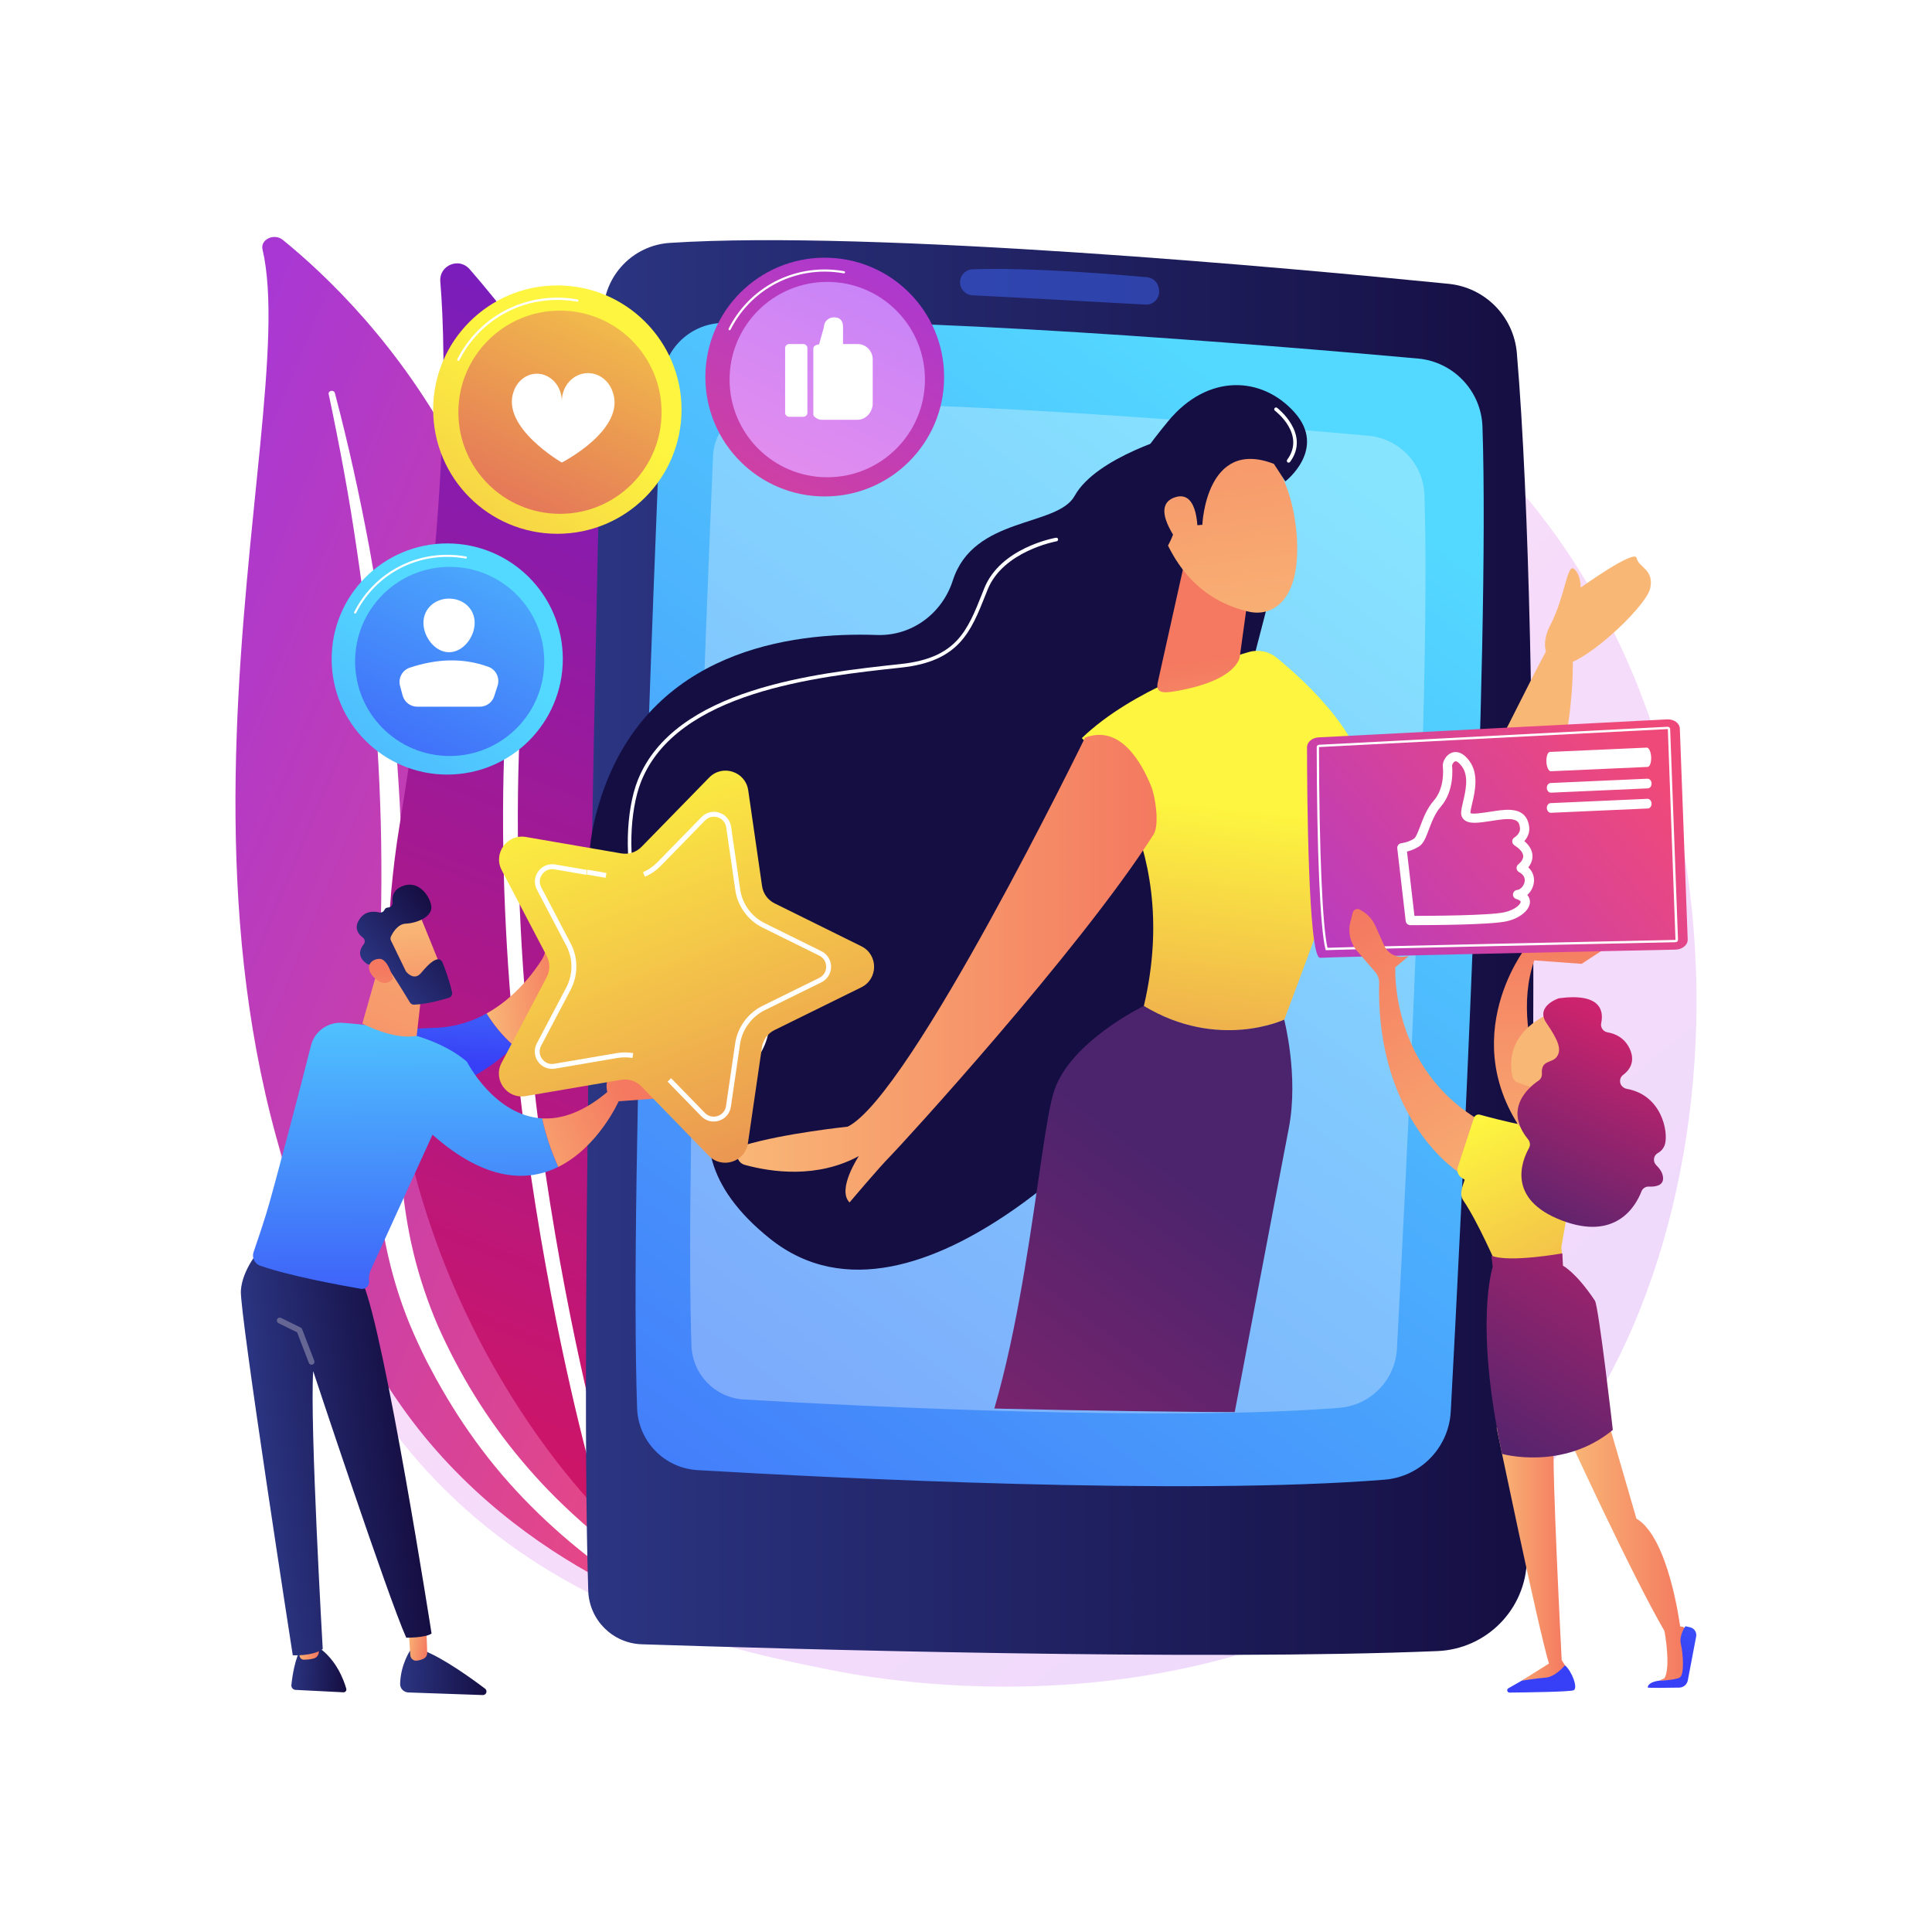 <?xml version="1.0" encoding="UTF-8"?> <svg xmlns="http://www.w3.org/2000/svg" xmlns:xlink="http://www.w3.org/1999/xlink" version="1.1" x="0px" y="0px" viewBox="0 0 3710 3710" style="enable-background:new 0 0 3710 3710;" xml:space="preserve"> <g id="Background"> <g> <g> <rect style="fill:#FFFFFF;" width="3710" height="3710"></rect> </g> </g> </g> <g id="Illustration"> <g> <linearGradient id="SVGID_1_" gradientUnits="userSpaceOnUse" x1="3613.599" y1="4050.178" x2="1167.537" y2="1012.322"> <stop offset="0" style="stop-color:#B37CFF"></stop> <stop offset="1" style="stop-color:#F895E7"></stop> </linearGradient> <path style="opacity:0.3;fill:url(#SVGID_1_);" d="M2940.672,2852.157c-56.185,59.149-109.347,97.294-151.349,127.431 c-493.727,354.254-1077.936,250.991-1202.097,225.773c-183.347-37.239-537.752-109.22-793.981-410.54 c-387.653-455.872-327.289-1174.085-26.6-1648.187c55.001-86.721,345.531-568.045,936.033-645.235 c357.365-46.714,773.939,47.503,1075.609,300.243C3411.521,1332.167,3366.442,2403.92,2940.672,2852.157z"></path> <g> <linearGradient id="SVGID_00000108291340305867054240000004789589536466732684_" gradientUnits="userSpaceOnUse" x1="6438.806" y1="983.558" x2="8249.372" y2="983.558" gradientTransform="matrix(0.924 0.382 -0.382 0.924 -5471.54 -1929.64)"> <stop offset="0" style="stop-color:#A737D5"></stop> <stop offset="1" style="stop-color:#EF497A"></stop> </linearGradient> <path style="fill:url(#SVGID_00000108291340305867054240000004789589536466732684_);" d="M504.09,478.956 c-4.484-19.087,22.366-31.775,38.808-18.442c166.958,135.386,568.11,540.808,468.135,1249.311 c-125.433,888.923,89.01,1213.284,355.939,1411.137c0,0-366.582-93.043-597.218-422.176 C203.49,1890.687,583.816,818.335,504.09,478.956z"></path> <path style="fill:#FFFFFF;" d="M631.148,756.602c20.886,98.959,39.502,198.221,53.888,297.93 c14.989,99.625,26.475,199.598,34.335,299.735c7.415,100.155,12.652,200.415,12.95,300.718 c0.82,100.297-3.35,200.512-7.944,301.117c-3.941,100.569-8.573,201.863-1.211,303.875 c7.24,101.803,28.669,204.497,71.193,300.764c10.63,23.992,21.808,47.911,34.507,71.022 c12.208,23.324,25.615,46.188,39.491,68.835c28.019,45.185,59.559,88.842,94.707,130.279 c70.55,82.733,155.637,156.124,249.372,218.236c9.866,6.537,24,4.93,31.572-3.589c7.434-8.364,5.774-20.285-3.63-26.903 l-0.066-0.047c-22.303-15.664-44.372-31.53-65.544-48.19c-10.743-8.186-21.043-16.766-31.525-25.175 c-10.1-8.741-20.599-17.147-30.375-26.149c-39.802-35.426-76.676-73.222-110.129-113.185 c-67.29-79.556-121.158-168.207-161.969-260.111c-19.81-46.165-35.648-93.51-47.21-141.744 c-11.521-48.246-18.768-97.331-22.775-146.81c-8.026-99.014-4.401-199.306-1.297-299.893 c2.953-100.613,5.12-201.737,2.465-302.78c-1.169-50.518-3.39-101.012-6.657-151.447c-1.465-25.224-3.496-50.419-5.473-75.613 c-2.258-25.178-4.676-50.342-7.332-75.483c-10.838-100.554-25.224-200.774-43.256-300.461 c-18.585-99.612-40.226-198.765-66.254-297.03c-0.745-2.81-3.983-4.565-7.235-3.922 C632.585,751.206,630.578,753.877,631.148,756.602z"></path> </g> <g> <g> <linearGradient id="SVGID_00000148659939650725053580000017969319487273293972_" gradientUnits="userSpaceOnUse" x1="-2879.003" y1="3820.442" x2="-763.098" y2="3820.442" gradientTransform="matrix(0.372 -0.928 0.928 0.372 -1838.073 -1408.327)"> <stop offset="0" style="stop-color:#CE1567"></stop> <stop offset="1" style="stop-color:#7A1DBC"></stop> </linearGradient> <path style="fill:url(#SVGID_00000148659939650725053580000017969319487273293972_);" d="M1211.909,2866.296 c-15.96,32.677-60.105,38.434-84.268,11.257c-133.332-149.953-471.966-608.015-360.523-1291.69 c94.109-577.332,90.274-899.328,78.405-1045.382c-2.51-30.884,35.867-47.022,56.228-23.664 C1126.391,774.515,1790.222,1682.244,1211.909,2866.296z"></path> <path style="fill:#FFFFFF;" d="M1162.92,2861.331c-0.8,0.415-1.649,0.759-2.548,1.021c-7.522,2.213-15.415-2.09-17.628-9.612 c-2.509-8.528-249.79-862.027-155.202-1670.68c0.913-7.781,7.962-13.358,15.754-12.454c7.789,0.914,13.362,7.964,12.454,15.755 c-93.902,802.766,151.743,1650.893,154.234,1659.364C1171.936,2851.351,1168.83,2858.263,1162.92,2861.331z"></path> </g> </g> <g> <g> <linearGradient id="SVGID_00000111166064139142151130000009682415676813137831_" gradientUnits="userSpaceOnUse" x1="1125.178" y1="1819.526" x2="2944.468" y2="1819.526"> <stop offset="0" style="stop-color:#2B3582"></stop> <stop offset="1" style="stop-color:#150E42"></stop> </linearGradient> <path style="fill:url(#SVGID_00000111166064139142151130000009682415676813137831_);" d="M1158.516,599.662 c-10.731,432.84-45.531,1925.869-28.918,2454.954c1.76,56.052,46.693,101.04,102.743,102.875 c277.222,9.072,1074.71,32.066,1528.151,13.042c94.445-3.962,169.549-80.463,171.51-174.97 c9.423-454.321,30.211-1732.155-19.201-2317.531c-5.92-70.137-60.97-125.99-131.006-132.996 c-301.907-30.202-1103.766-104.028-1495.51-78.606C1215.632,471.013,1160.27,528.884,1158.516,599.662z"></path> <linearGradient id="SVGID_00000026142450895548235020000000442398170689911462_" gradientUnits="userSpaceOnUse" x1="2615.624" y1="931.727" x2="282.095" y2="4082.687"> <stop offset="0" style="stop-color:#53D8FF"></stop> <stop offset="1" style="stop-color:#3840F7"></stop> </linearGradient> <path style="fill:url(#SVGID_00000026142450895548235020000000442398170689911462_);" d="M1271.159,734.155 c-15.142,354.493-62.899,1533.808-47.741,1969.895c2.215,63.74,52.453,115.279,116.123,119.004 c262.147,15.341,934.53,49.167,1319.036,18.376c69.236-5.543,123.567-61.537,127.304-130.895 c19.485-361.657,75.432-1459.765,60.902-1890.964c-2.318-68.788-55.604-124.966-124.155-131.121 c-283.601-25.463-1011.985-86.049-1338.727-68.221C1322.565,623.575,1273.781,672.784,1271.159,734.155z"></path> <path style="opacity:0.3;fill:#FFFFFF;" d="M1369.219,876.316c-13.128,307.352-54.535,1329.84-41.392,1707.935 c1.921,55.264,45.477,99.948,100.68,103.179c227.286,13.301,810.255,42.629,1143.628,15.933 c60.029-4.806,107.135-53.354,110.375-113.488c16.894-313.564,65.401-1265.643,52.803-1639.501 c-2.01-59.64-48.209-108.348-107.645-113.685c-245.887-22.077-877.41-74.606-1160.701-59.149 C1413.789,780.441,1371.492,823.106,1369.219,876.316z"></path> <path style="opacity:0.5;fill:#3F67F9;" d="M1843.64,542.06L1843.64,542.06c0,13.282,10.35,24.235,23.613,24.93 c65.478,3.429,249.931,13.132,332.365,17.915c16.253,0.943,29.01-13.667,25.928-29.653l-0.527-2.728 c-2.104-10.909-11.15-19.119-22.213-20.132c-55.721-5.106-223.858-19.263-335.259-15.287 C1854.165,517.582,1843.64,528.67,1843.64,542.06z"></path> </g> </g> <g> <defs> <path id="SVGID_00000075882673371696488500000005449424078796943500_" d="M1145.95,696.609 c-20.072,337.029-83.38,1458.244-63.286,1872.846c2.937,60.6,69.531,109.599,153.933,113.141 c347.504,14.585,1238.82,46.745,1748.524,17.471c91.78-5.271,163.802-58.505,168.755-124.446 c25.83-343.84,99.994-1387.849,80.732-1797.804c-3.073-65.399-73.708-118.81-164.581-124.662 c-375.944-24.208-1341.495-81.81-1774.626-64.861C1214.094,591.477,1149.425,638.262,1145.95,696.609z"></path> </defs> <clipPath id="SVGID_00000175306404515947921050000015996680589295533445_"> <use xlink:href="#SVGID_00000075882673371696488500000005449424078796943500_" style="overflow:visible;"></use> </clipPath> <g style="clip-path:url(#SVGID_00000175306404515947921050000015996680589295533445_);"> <linearGradient id="SVGID_00000050643870434973948730000003446335720071849400_" gradientUnits="userSpaceOnUse" x1="-2413.155" y1="7133.127" x2="-3126.176" y2="7874.669" gradientTransform="matrix(0.59 -0.726 0.729 0.591 -524.265 -18.952)"> <stop offset="0" style="stop-color:#F9B776"></stop> <stop offset="1" style="stop-color:#F47960"></stop> </linearGradient> <path style="fill:url(#SVGID_00000050643870434973948730000003446335720071849400_);" d="M2424.753,1438.307 c66.128,21.921,133.207,47.688,197.966,69.439c32.531,10.737,64.683,20.943,95.388,28.865 c15.356,3.865,30.223,6.485,43.754,8.798c13.442,2.233,25.874,2.548,31.886,2.337c1.011-0.18-0.229,2.161-0.742,2.862 c-0.281,0.448,12.702-11.159,16.715-14.698l12.891-16.076c17.433-23.893,34.464-53.16,50.534-83.335 c32.831-60.527,63.384-126.366,98.485-190.94l0.271-0.495c6.716-12.357,22.199-16.902,34.584-10.152 c8.167,4.451,12.943,12.746,13.326,21.392c1.61,38.834-1.447,76.13-5.667,113.966c-2.484,18.749-5.297,37.598-8.583,56.412 c-3.968,18.681-7.909,37.444-12.781,56.303c-10.374,37.508-22.446,75.158-42.031,113.916 c-5.577,9.84-10.989,19.623-17.023,29.504c-7.764,10.275-14.241,20.07-23.736,30.468c-5.281,5.329-10.723,10.574-16.284,15.693 c-3.06,2.653-4.967,4.881-9.051,7.791c-4.431,3.009-8.997,5.891-13.648,8.609c-9.588,5.792-17.447,8.186-26.55,11.822 c-8.13,2.556-16.031,4.491-23.905,6.193c-30.014,5.52-54.366,4.306-77.034,2.259c-22.632-2.063-43.636-6.187-63.702-10.872 c-40.126-9.294-77.492-21.452-113.381-35.837c-72.079-28.626-138.455-62.258-202.617-105.796 c-30.733-20.855-38.803-62.608-18.027-93.259c17.195-25.369,48.763-35.18,76.557-25.984L2424.753,1438.307z"></path> <linearGradient id="SVGID_00000003089697918377260530000000060537310138939813_" gradientUnits="userSpaceOnUse" x1="-3821.555" y1="-972.063" x2="-2881.58" y2="-73.558" gradientTransform="matrix(-1 0 0 1 732.863 0)"> <stop offset="0" style="stop-color:#2B3582"></stop> <stop offset="1" style="stop-color:#150E42"></stop> </linearGradient> <path style="fill:url(#SVGID_00000003089697918377260530000000060537310138939813_);" d="M2262.604,834.101 c0,0-157.176,42.642-198.908,118.01c-33.483,60.47-194.154,38.556-233.976,162.433 c-20.561,63.955-78.999,107.204-146.137,104.807c-167.22-5.975-433.654,30.814-527.328,305.313 c-71.5,209.519,22.76,312.027,132.59,362.181c80.668,36.837,121.26,129.822,87.914,211.995 c-31.987,78.814-25.507,178.185,102.208,280.062c286.194,228.292,711.321-276.831,711.321-276.831l252.733-975.006 L2262.604,834.101z"></path> <linearGradient id="SVGID_00000114752962144865425480000014001237202057148552_" gradientUnits="userSpaceOnUse" x1="-7184.54" y1="4514.672" x2="-6932.448" y2="1568.341" gradientTransform="matrix(-1 0 0 1 -4817.737 0)"> <stop offset="0" style="stop-color:#F9B776"></stop> <stop offset="1" style="stop-color:#F47960"></stop> </linearGradient> <path style="fill:url(#SVGID_00000114752962144865425480000014001237202057148552_);" d="M2171.626,3433.63h114.324 c18.323-232.818,46.606-519.313,46.606-519.313l-15.337-90.216l-107.426,73.639l-46.946,88.196 c-16.143,30.326-23.207,64.662-20.349,98.897L2171.626,3433.63z"></path> <linearGradient id="SVGID_00000011717122204020247600000004266152091816544646_" gradientUnits="userSpaceOnUse" x1="-6741.441" y1="4553.041" x2="-6489.282" y2="1605.929" gradientTransform="matrix(-1 0 0 1 -4817.737 0)"> <stop offset="0" style="stop-color:#F9B776"></stop> <stop offset="1" style="stop-color:#F47960"></stop> </linearGradient> <path style="fill:url(#SVGID_00000011717122204020247600000004266152091816544646_);" d="M1717.736,3433.63 c102.792-214.199,288.612-566.681,288.612-566.681c-68.691-84.359-154.822,0-154.822,0 c-125.468,95.966-158.035,200.153-186.848,296.199c-16.637,55.46-41.184,171.001-63.66,270.482H1717.736z"></path> <linearGradient id="SVGID_00000148652200496906653090000012323715511572564375_" gradientUnits="userSpaceOnUse" x1="-1606.446" y1="1549.622" x2="-1481.532" y2="2708.552" gradientTransform="matrix(-1 0 0 1 732.863 0)"> <stop offset="0" style="stop-color:#FDF53F"></stop> <stop offset="0.664" style="stop-color:#E57A58"></stop> <stop offset="1" style="stop-color:#D93C65"></stop> </linearGradient> <path style="fill:url(#SVGID_00000148652200496906653090000012323715511572564375_);" d="M2077.412,1417.376 c96.761-92.877,255.553-146.28,320.759-165.286c18.527-5.399,38.529-1.296,53.455,10.938 c55.535,45.514,186.232,164.57,165.994,262.192c-14.997,72.342-151.61,433.308-151.61,433.308s-126.326,59.784-269.591-26.262 C2274.031,1603.386,2077.412,1417.376,2077.412,1417.376z"></path> <linearGradient id="SVGID_00000043422122322133318860000008961588442282384826_" gradientUnits="userSpaceOnUse" x1="3442.046" y1="3633.052" x2="4436.658" y2="2306.903" gradientTransform="matrix(1 0 0 1 -2115.137 0)"> <stop offset="0" style="stop-color:#CB236D"></stop> <stop offset="1" style="stop-color:#4C246D"></stop> </linearGradient> <path style="fill:url(#SVGID_00000043422122322133318860000008961588442282384826_);" d="M2024.337,2094.581 c31.587-95.155,172.081-162.819,172.081-162.819c143.266,86.046,269.591,26.262,269.591,26.262s28.33,108.286,8.777,208.919 c-19.553,100.633-142.23,747.374-142.23,747.374c-193.296,39.165-490.582-39.406-490.582-39.406 C1965.096,2656.317,1992.752,2189.737,2024.337,2094.581z"></path> <linearGradient id="SVGID_00000039846017047654626380000011578815700610413467_" gradientUnits="userSpaceOnUse" x1="-7191.336" y1="1612.25" x2="-7143.981" y2="1265.813" gradientTransform="matrix(-1 0 0 1 -4817.737 0)"> <stop offset="0" style="stop-color:#F9B776"></stop> <stop offset="1" style="stop-color:#F47960"></stop> </linearGradient> <path style="fill:url(#SVGID_00000039846017047654626380000011578815700610413467_);" d="M2286.508,1026.265l-63.102,283.439 c-6.041,24.966,16.719,20.879,41.961,16.121c41.334-7.792,94.612-23.844,112.421-56.009c1.812-3.273,2.718-6.972,3.229-10.682 l27.11-196.542c2.152-15.592-6.278-30.726-20.668-37.107l-52.312-23.196C2315.003,993.356,2291.69,1004.85,2286.508,1026.265z"></path> <linearGradient id="SVGID_00000060009457210262027270000009189571430657102996_" gradientUnits="userSpaceOnUse" x1="-7069.451" y1="-591.456" x2="-6656.266" y2="-1326.786" gradientTransform="matrix(-0.927 -0.374 -0.374 0.927 -4381.283 -808.233)"> <stop offset="0" style="stop-color:#F9B776"></stop> <stop offset="1" style="stop-color:#F47960"></stop> </linearGradient> <path style="fill:url(#SVGID_00000060009457210262027270000009189571430657102996_);" d="M2426.212,858.141 c0,0,57.509,57.216,64.248,176.375c6.74,119.16-47.102,151.211-93.868,139.733c-46.767-11.477-112.488-39.103-156.324-132.001 C2196.431,949.352,2350.103,787.116,2426.212,858.141z"></path> <linearGradient id="SVGID_00000062890186554624123480000010231495130394806677_" gradientUnits="userSpaceOnUse" x1="-3640.759" y1="-1063.169" x2="-2709.715" y2="-173.201" gradientTransform="matrix(-1 0 0 1 732.863 0)"> <stop offset="0" style="stop-color:#2B3582"></stop> <stop offset="1" style="stop-color:#150E42"></stop> </linearGradient> <path style="fill:url(#SVGID_00000062890186554624123480000010231495130394806677_);" d="M2308.836,1007.733 c0,0,6.798-167.617,137.408-116.962l21.954,33.694c0,0,80.427-62.02,17.831-132.35c-62.598-70.329-167.081-75.219-242.88,16.759 c-75.799,91.978-121.027,166.72-74.881,233.008c59.109,84.909,88.519-28.278,88.519-28.278s-18.723-6.263,3.734-26.546 c22.456-20.283,38.498,21.592,38.498,21.592L2308.836,1007.733z"></path> <linearGradient id="SVGID_00000178916341073914992740000010365013102796333237_" gradientUnits="userSpaceOnUse" x1="-6995.184" y1="-539.868" x2="-6582.006" y2="-1275.186" gradientTransform="matrix(-0.927 -0.374 -0.374 0.927 -4381.283 -808.233)"> <stop offset="0" style="stop-color:#F9B776"></stop> <stop offset="1" style="stop-color:#F47960"></stop> </linearGradient> <path style="fill:url(#SVGID_00000178916341073914992740000010365013102796333237_);" d="M2299.567,1025.309 c0,0,4-86.143-43.392-70.305s0.548,81.283,20.399,104.222L2299.567,1025.309z"></path> <linearGradient id="SVGID_00000137132989980047251230000003040303880343523211_" gradientUnits="userSpaceOnUse" x1="5067.985" y1="1860.095" x2="5873.325" y2="1860.095" gradientTransform="matrix(1 0 0 1 -3652.303 0)"> <stop offset="0" style="stop-color:#F9B776"></stop> <stop offset="1" style="stop-color:#F47960"></stop> </linearGradient> <path style="fill:url(#SVGID_00000137132989980047251230000003040303880343523211_);" d="M2083.501,1416.63 c0,0-334.521,686.838-455.668,746.881c0,0-123.003,12.851-198.279,35.619c-18.936,5.728-18.302,32.618,0.785,37.824 c52.422,14.298,139.276,26.246,218.874-16.963c0,0-42.759,64.093-17.815,89.056c0,0,57.01-67.678,78.39-89.056 c18.82-18.824,361.391-392.3,505.412-617.54c11.636-18.198,3.562-72.281-4.521-92.311 C2192.076,1464.04,2150.799,1390.442,2083.501,1416.63z"></path> <linearGradient id="SVGID_00000027594678263609782790000009462399318286574751_" gradientUnits="userSpaceOnUse" x1="-3258.567" y1="8419.508" x2="-3971.514" y2="9160.973" gradientTransform="matrix(-0.63 0.776 0.776 0.63 1382.941 -2184.112)"> <stop offset="0" style="stop-color:#F9B776"></stop> <stop offset="1" style="stop-color:#F47960"></stop> </linearGradient> <path style="fill:url(#SVGID_00000027594678263609782790000009462399318286574751_);" d="M2986.911,1277.029 c0,0-37.859-22.82-9.645-77.073c28.214-54.253,31.915-118.513,45.329-107.624c13.414,10.889,12.755,36.072,12.755,36.072 s104.312-74.883,107.468-56.838c3.156,18.046,33.78,21.143,26.141,57.971 C3161.319,1166.367,3026.927,1291.708,2986.911,1277.029z"></path> <g> <g> <path style="fill:#FFFFFF;" d="M1438.633,2046.872c0.72,0,1.449-0.225,2.07-0.693c14.345-10.759,39.635-47.641,36.008-88.073 c-2.079-23.193-14.904-56.02-64.183-80.724c-15.268-7.655-31.261-13.36-46.727-18.883 c-27.553-9.836-53.576-19.124-76.225-38.555c-33.448-28.696-50.912-70.019-63.584-106.653 c-20.078-58.045-17.685-155.451,5.22-212.699c68.863-172.097,337.262-201.108,497.623-218.442l2.007-0.216 c110.969-12.001,133.419-68.517,161.841-140.065l3.803-9.545c29.663-74.151,131.529-92.731,132.555-92.906 c1.88-0.328,3.136-2.12,2.812-4c-0.333-1.882-2.128-3.101-4-2.813c-4.342,0.761-106.703,19.458-137.784,97.154l-3.806,9.558 c-28.642,72.099-49.338,124.194-156.167,135.741l-2.003,0.22c-161.908,17.5-432.891,46.791-503.297,222.748 c-23.427,58.544-25.87,158.155-5.337,217.523c12.978,37.511,30.92,79.87,65.619,109.642 c23.62,20.263,51.47,30.203,78.403,39.815c15.268,5.454,31.059,11.088,45.953,18.558 c37.278,18.684,57.599,43.974,60.394,75.158c3.384,37.723-20.003,71.976-33.272,81.931c-1.526,1.143-1.836,3.307-0.689,4.838 C1436.541,2046.395,1437.58,2046.872,1438.633,2046.872z"></path> </g> <g> <path style="fill:#FFFFFF;" d="M2474.536,888.43c1.066,0,2.115-0.491,2.79-1.413c39.568-53.954-24.236-103.373-24.889-103.869 c-1.512-1.143-3.685-0.85-4.838,0.662c-1.156,1.521-0.859,3.69,0.657,4.842c2.43,1.85,59.039,45.814,23.499,94.279 c-1.129,1.539-0.796,3.699,0.743,4.829C2473.114,888.214,2473.829,888.43,2474.536,888.43z"></path> </g> </g> </g> </g> <g> <g> <g> <linearGradient id="SVGID_00000142145631054123270670000011972020855830807427_" gradientUnits="userSpaceOnUse" x1="1103.633" y1="741.83" x2="100.49" y2="2087.225"> <stop offset="0" style="stop-color:#FDF53F"></stop> <stop offset="0.664" style="stop-color:#E57A58"></stop> <stop offset="1" style="stop-color:#D93C65"></stop> </linearGradient> <circle style="fill:url(#SVGID_00000142145631054123270670000011972020855830807427_);" cx="1070.281" cy="786.562" r="238.465"></circle> <g> <path style="fill:#FFFFFF;" d="M880.182,692.972c-0.329,0-0.664-0.074-0.978-0.234c-1.073-0.542-1.503-1.85-0.961-2.921 c36.814-72.935,110.399-118.242,192.038-118.242c13.025,0,26.073,1.175,38.782,3.49c1.182,0.215,1.966,1.347,1.75,2.53 c-0.216,1.181-1.349,1.976-2.53,1.748c-12.452-2.269-25.238-3.418-38.002-3.418c-79.988,0-152.084,44.392-188.155,115.85 C881.744,692.534,880.978,692.972,880.182,692.972z"></path> </g> <linearGradient id="SVGID_00000058583478968341357250000009763603928080927931_" gradientUnits="userSpaceOnUse" x1="1313.043" y1="290.564" x2="837.042" y2="1293.707"> <stop offset="0" style="stop-color:#FDF53F"></stop> <stop offset="0.664" style="stop-color:#E57A58"></stop> <stop offset="1" style="stop-color:#D93C65"></stop> </linearGradient> <circle style="fill:url(#SVGID_00000058583478968341357250000009763603928080927931_);" cx="1075.304" cy="791.585" r="195.12"></circle> </g> <g> <path style="fill:#FFFFFF;" d="M986.537,751.272L986.537,751.272c6.813-19.426,23.833-33.372,43.945-33.613 c26.557-0.319,48.363,23.327,48.363,52.819c0-29.492,22.06-53.665,49.627-53.997c21.409-0.257,39.899,13.909,47.398,34.206 l0.001,0c28.738,73.255-97.026,137.53-97.026,137.53S960.896,820.138,986.537,751.272z"></path> </g> </g> <g> <g> <linearGradient id="SVGID_00000021803100621801710580000007503101876437487256_" gradientUnits="userSpaceOnUse" x1="889.862" y1="1223.832" x2="-43.773" y2="2476.003"> <stop offset="0" style="stop-color:#53D8FF"></stop> <stop offset="1" style="stop-color:#3840F7"></stop> </linearGradient> <circle style="fill:url(#SVGID_00000021803100621801710580000007503101876437487256_);" cx="858.82" cy="1265.464" r="221.942"></circle> <g> <path style="fill:#FFFFFF;" d="M681.894,1178.359c-0.307,0-0.618-0.069-0.91-0.217c-0.998-0.504-1.399-1.722-0.895-2.718 c34.264-67.881,102.749-110.048,178.732-110.048c12.122,0,24.266,1.093,36.094,3.248c1.1,0.2,1.83,1.253,1.629,2.355 c-0.201,1.099-1.255,1.839-2.355,1.627c-11.589-2.112-23.489-3.181-35.369-3.181c-74.445,0-141.546,41.316-175.118,107.822 C683.347,1177.952,682.634,1178.359,681.894,1178.359z"></path> </g> <linearGradient id="SVGID_00000111883407932275591720000000739818621257840043_" gradientUnits="userSpaceOnUse" x1="1084.762" y1="803.835" x2="641.743" y2="1737.469"> <stop offset="0" style="stop-color:#53D8FF"></stop> <stop offset="1" style="stop-color:#3840F7"></stop> </linearGradient> <circle style="fill:url(#SVGID_00000111883407932275591720000000739818621257840043_);" cx="863.496" cy="1270.139" r="181.6"></circle> </g> <g> <path style="fill:#FFFFFF;" d="M911.522,1195.939c0,27.175-22.03,56.512-49.205,56.512s-49.205-29.337-49.205-56.512 c0-27.175,22.03-46.454,49.205-46.454S911.522,1168.764,911.522,1195.939z"></path> <path style="fill:#FFFFFF;" d="M801.254,1357.078h120.117c12.644,0,23.839-8.172,27.692-20.215l6.464-20.202 c4.732-14.792-2.962-30.806-17.548-36.139c-48.884-17.873-99.43-15.58-151.211,1.65c-14.506,4.827-22.555,20.342-18.553,35.097 l4.977,18.347C776.629,1348.284,788.128,1357.078,801.254,1357.078z"></path> </g> </g> <g> <g> <linearGradient id="SVGID_00000155860261389304014900000007677567930980233603_" gradientUnits="userSpaceOnUse" x1="1734.351" y1="445.363" x2="1247.899" y2="1345.66"> <stop offset="0" style="stop-color:#A737D5"></stop> <stop offset="1" style="stop-color:#EF497A"></stop> </linearGradient> <circle style="fill:url(#SVGID_00000155860261389304014900000007677567930980233603_);" cx="1583.751" cy="724.084" r="229.243"></circle> <g> <path style="fill:#FFFFFF;" d="M1401.004,634.113c-0.317,0-0.638-0.072-0.94-0.225c-1.031-0.521-1.445-1.779-0.924-2.808 c35.391-70.114,106.13-113.669,184.612-113.669c12.521,0,25.064,1.129,37.282,3.355c1.136,0.206,1.89,1.295,1.683,2.432 c-0.207,1.135-1.297,1.899-2.432,1.681c-11.97-2.181-24.262-3.286-36.532-3.286c-76.895,0-146.203,42.675-180.879,111.37 C1402.505,633.692,1401.769,634.113,1401.004,634.113z"></path> </g> <linearGradient id="SVGID_00000106106571467216365910000015332580253964886462_" gradientUnits="userSpaceOnUse" x1="1817.125" y1="247.267" x2="1359.532" y2="1211.617"> <stop offset="0" style="stop-color:#B37CFF"></stop> <stop offset="1" style="stop-color:#F895E7"></stop> </linearGradient> <circle style="fill:url(#SVGID_00000106106571467216365910000015332580253964886462_);" cx="1588.58" cy="728.912" r="187.574"></circle> </g> <g> <path style="fill:#FFFFFF;" d="M1550.431,668.461c0-4.293-3.48-7.774-7.774-7.774h-27.214c-4.293,0-7.774,3.48-7.774,7.774 V792.6c0,4.293,3.48,7.774,7.774,7.774h27.214c4.293,0,7.774-3.48,7.774-7.774V668.461z"></path> <path style="fill:#FFFFFF;" d="M1646.944,660.687h-28.095v-33.419c0-10.78-5.689-17.894-16.469-17.894h-0.691 c-10.782,0-19.521,7.927-19.521,18.707l-9.303,33.27c-4.293,0-11.03,3.074-11.03,7.367v127.515 c0,4.294,9.993,9.842,14.287,9.842h6.047h64.776c16.127,0,28.92-15.142,28.92-31.269v-84.662 C1675.864,674.018,1663.071,660.687,1646.944,660.687z"></path> </g> </g> </g> <g> <g> <linearGradient id="SVGID_00000101084728271158786100000012354040649861105553_" gradientUnits="userSpaceOnUse" x1="-6441.606" y1="2937.225" x2="-6335.648" y2="2937.225" gradientTransform="matrix(0.999 0.051 -0.051 0.999 7143.355 595.719)"> <stop offset="0" style="stop-color:#2B3582"></stop> <stop offset="1" style="stop-color:#150E42"></stop> </linearGradient> <path style="fill:url(#SVGID_00000101084728271158786100000012354040649861105553_);" d="M577.826,3165.996 c0,0-12.698,17.939-18.289,69.684c-0.521,4.822,3.099,9.135,7.943,9.381l91.967,4.664c3.701,0.188,6.526-3.306,5.519-6.872 c-4.581-16.224-18.903-55.938-54.133-80.003L577.826,3165.996z"></path> <linearGradient id="SVGID_00000118378030319257531260000017712191883648366480_" gradientUnits="userSpaceOnUse" x1="-6464.957" y1="2427.746" x2="-6421.983" y2="2427.746" gradientTransform="matrix(0.994 -0.112 0.112 0.994 6720.289 24.497)"> <stop offset="0" style="stop-color:#F9B776"></stop> <stop offset="1" style="stop-color:#F47960"></stop> </linearGradient> <path style="fill:url(#SVGID_00000118378030319257531260000017712191883648366480_);" d="M565.358,3137.863l10.068,42.814 c0.869,3.693,4.142,6.361,7.935,6.37c5.07,0.012,12.391-0.402,19.328-2.365c6.307-1.784,10.287-8.03,9.552-14.543l-4.724-41.9 L565.358,3137.863z"></path> <linearGradient id="SVGID_00000084521085933240038980000007105333955828295344_" gradientUnits="userSpaceOnUse" x1="-6191.828" y1="2692.68" x2="-6025.578" y2="2692.68" gradientTransform="matrix(0.999 0.035 -0.035 0.999 7051.287 734.037)"> <stop offset="0" style="stop-color:#2B3582"></stop> <stop offset="1" style="stop-color:#150E42"></stop> </linearGradient> <path style="fill:url(#SVGID_00000084521085933240038980000007105333955828295344_);" d="M787.853,3169.177 c0,0-18.569,26.765-19.503,64.36c-0.22,8.855,6.945,16.165,15.797,16.474l142.932,4.985c6.692,0.233,9.709-8.273,4.367-12.309 c-26.384-19.936-78.307-57.27-116.27-72.556L787.853,3169.177z"></path> <linearGradient id="SVGID_00000052810859350102199330000009482494407425815964_" gradientUnits="userSpaceOnUse" x1="-6132.01" y1="2908.638" x2="-6089.273" y2="2908.638" gradientTransform="matrix(0.991 0.136 -0.136 0.991 7252.571 1097.936)"> <stop offset="0" style="stop-color:#F9B776"></stop> <stop offset="1" style="stop-color:#F47960"></stop> </linearGradient> <path style="fill:url(#SVGID_00000052810859350102199330000009482494407425815964_);" d="M784.292,3123.545l3.661,54.946 c0.41,6.146,5.704,10.968,11.842,10.458c3.732-0.311,8.215-1.272,13.172-3.498c4.711-2.115,7.617-6.973,7.423-12.133 l-2.487-66.3L784.292,3123.545z"></path> <linearGradient id="SVGID_00000060714884942063083380000008070103450678440847_" gradientUnits="userSpaceOnUse" x1="-6494.488" y1="2054.468" x2="-6203.116" y2="2054.468" gradientTransform="matrix(0.994 -0.112 0.112 0.994 6720.289 24.497)"> <stop offset="0" style="stop-color:#2B3582"></stop> <stop offset="1" style="stop-color:#150E42"></stop> </linearGradient> <path style="fill:url(#SVGID_00000060714884942063083380000008070103450678440847_);" d="M499.738,2398.776 c0,0-34.569,38.168-37.202,79.696c-2.634,41.528,99.667,700.144,99.667,700.144s39.103,2.058,57.537-12.162 c0,0-24.954-432.108-18.305-533.358c0,0,143.705,434.32,178.687,511.779c0,0,37.485,0.329,48.616-8.051 c0,0-89.523-573.909-131.873-672.961L499.738,2398.776z"></path> <path style="fill:#666694;" d="M598.276,2620.692c-2.248,0-4.369-1.365-5.223-3.588l-22.573-58.661l-35.808-17.658 c-2.772-1.368-3.912-4.725-2.543-7.497c1.368-2.769,4.725-3.912,7.497-2.543l37.77,18.626c1.261,0.622,2.242,1.696,2.747,3.01 l23.358,60.702c1.111,2.886-0.327,6.125-3.213,7.233C599.626,2620.572,598.946,2620.692,598.276,2620.692z"></path> <linearGradient id="SVGID_00000065760669219475772690000002468608555571239071_" gradientUnits="userSpaceOnUse" x1="-6011.865" y1="853.654" x2="-6098.81" y2="1334.411" gradientTransform="matrix(0.994 -0.112 0.112 0.994 6720.289 24.497)"> <stop offset="0" style="stop-color:#53D8FF"></stop> <stop offset="1" style="stop-color:#3840F7"></stop> </linearGradient> <path style="fill:url(#SVGID_00000065760669219475772690000002468608555571239071_);" d="M835.411,1973.704 c-163.096,4.805-201.558,43.003-201.558,43.003l91.473,113.834c0,0,158.417-21.037,262.297-121.55 c-23.877-20.53-41.521-44.203-53.229-62.864C906.432,1961.625,873.455,1972.582,835.411,1973.704z"></path> <linearGradient id="SVGID_00000153668622386501566480000010152157997452703660_" gradientUnits="userSpaceOnUse" x1="-5964.763" y1="1182.159" x2="-5805.939" y2="1182.159" gradientTransform="matrix(0.994 -0.112 0.112 0.994 6720.289 24.497)"> <stop offset="0" style="stop-color:#F9B776"></stop> <stop offset="1" style="stop-color:#F47960"></stop> </linearGradient> <path style="fill:url(#SVGID_00000153668622386501566480000010152157997452703660_);" d="M1061.707,1707.992 c-0.802-5.153-7.979-5.77-9.648-0.829l-15.659,46.321c-3.025,8.951-3.228,18.613-0.583,27.683l10.119,24.792 c3.571,12.244,1.752,25.408-5.049,36.198c-16.274,25.821-51.745,73.625-106.493,103.97 c11.708,18.662,29.352,42.335,53.229,62.864c38.115-36.879,68.899-84.445,81.807-145.615 c9.045-3.934,14.311-13.462,12.834-23.213L1061.707,1707.992z"></path> <linearGradient id="SVGID_00000069399143364771857900000013944249184730179732_" gradientUnits="userSpaceOnUse" x1="-6110.878" y1="1139.493" x2="-6197.82" y2="1962.888" gradientTransform="matrix(0.994 -0.112 0.112 0.994 6720.289 24.497)"> <stop offset="0" style="stop-color:#53D8FF"></stop> <stop offset="1" style="stop-color:#3840F7"></stop> </linearGradient> <path style="fill:url(#SVGID_00000069399143364771857900000013944249184730179732_);" d="M896.612,2038.78 c-63.794-54.881-175.266-70.356-239.281-74.66c-28.045-1.884-53.411,16.463-60.197,43.739 c-19.674,79.071-74.192,285.16-85.248,320.77c-9.071,29.214-18.754,57.84-24.937,75.752c-3.695,10.7,1.904,22.375,12.588,26.116 c55.647,19.49,153.862,37.564,193.629,44.451c8.747,1.515,16.464-5.794,15.469-14.616c-0.843-7.481,0.362-15.053,3.488-21.901 l118.419-259.431c102.248,90.526,182.878,90.766,241.533,61.815c-13.863-30.614-24.18-61.687-31.002-93.215 C949.002,2142.311,896.612,2038.78,896.612,2038.78z"></path> <linearGradient id="SVGID_00000154393755739782000530000009951329636689262748_" gradientUnits="userSpaceOnUse" x1="933.762" y1="2249.035" x2="1209.838" y2="2125.788"> <stop offset="0" style="stop-color:#F9B776"></stop> <stop offset="1" style="stop-color:#F47960"></stop> </linearGradient> <path style="fill:url(#SVGID_00000154393755739782000530000009951329636689262748_);" d="M1188.465,2113.855l-18.751-19.896 c-48.687,42.193-91.83,55.758-128.64,53.642c6.822,31.529,17.139,62.602,31.002,93.215 C1149.348,2202.677,1188.465,2113.855,1188.465,2113.855z"></path> <linearGradient id="SVGID_00000034789648025060605850000006142033613036486785_" gradientUnits="userSpaceOnUse" x1="921.928" y1="2222.529" x2="1198.005" y2="2099.28"> <stop offset="0" style="stop-color:#F9B776"></stop> <stop offset="1" style="stop-color:#F47960"></stop> </linearGradient> <path style="fill:url(#SVGID_00000034789648025060605850000006142033613036486785_);" d="M1177.015,2115.544l92.241-6.774 l79.23-56.759c-12.994-6.24-79.877,17.05-79.877,17.05s-72.973-2.762-92.395-0.597c-16.131,1.797-11.212,24.73-9.082,32.45 c0.435,1.575,0.754,2.516,0.754,2.516L1177.015,2115.544z"></path> <linearGradient id="SVGID_00000044147218148350111200000001972843149598856886_" gradientUnits="userSpaceOnUse" x1="-5991.212" y1="958.772" x2="-6323.584" y2="1569.472" gradientTransform="matrix(0.994 -0.112 0.112 0.994 6720.289 24.497)"> <stop offset="0" style="stop-color:#F9B776"></stop> <stop offset="1" style="stop-color:#F47960"></stop> </linearGradient> <path style="fill:url(#SVGID_00000044147218148350111200000001972843149598856886_);" d="M730.924,1841.821l-35.123,123.704 c0,0,60.02,32.259,104.398,23.541l12.195-109.046L730.924,1841.821z"></path> <g> <linearGradient id="SVGID_00000030463145837621269920000010961104025102815874_" gradientUnits="userSpaceOnUse" x1="-4768.843" y1="-306.247" x2="-4915.737" y2="-111.917" gradientTransform="matrix(0.747 -0.665 0.665 0.747 4549.52 -1168.767)"> <stop offset="0" style="stop-color:#F9B776"></stop> <stop offset="1" style="stop-color:#F47960"></stop> </linearGradient> <path style="fill:url(#SVGID_00000030463145837621269920000010961104025102815874_);" d="M803.687,1751.986 c1.287,1.447,49.057,120.247,49.057,120.247l-68.413,25.834l-62.005-105.872 C722.326,1792.196,782.14,1727.759,803.687,1751.986z"></path> <linearGradient id="SVGID_00000040534908902994172480000008160975396694856618_" gradientUnits="userSpaceOnUse" x1="-4881.028" y1="-259.37" x2="-4705.558" y2="-259.37" gradientTransform="matrix(0.747 -0.665 0.665 0.747 4549.52 -1168.767)"> <stop offset="0" style="stop-color:#2B3582"></stop> <stop offset="1" style="stop-color:#150E42"></stop> </linearGradient> <path style="fill:url(#SVGID_00000040534908902994172480000008160975396694856618_);" d="M750.757,1806.138l28.276,58.289 c0.363,0.747,0.812,1.425,1.363,2.047c3.375,3.805,15.943,16.042,27.679,2.419c10.65-12.362,20.552-23.484,30.525-26.425 c4.477-1.32,9.217,0.969,10.957,5.3c4.337,10.795,13.661,35.302,18.514,57.828c0.984,4.572-1.737,9.11-6.204,10.492 c-13.462,4.163-42.097,12.15-66.641,13.178c-3.326,0.14-6.452-1.513-8.167-4.365c-8.364-13.906-33.939-56.078-42.884-66.727 c-8.395-9.995-25.955-7.708-33.26-6.222c-2.396,0.487-4.862-0.024-6.869-1.419c-7.094-4.931-21.008-17.992-5.676-37.235 c3.209-4.027,2.453-9.855-1.67-12.94c-8.208-6.142-17.541-17.623-6.906-34.366c10.809-17.019,27.68-16.407,38.263-13.844 c4.279,1.036,8.567-1.207,10.377-5.22c1.03-2.285,3.067-4.156,6.95-4.258c5.234-0.139,9.105-4.957,8.426-10.148 c-1.306-9.975,0.849-23.007,17.579-30.358c29.687-13.045,52.225,14.515,56.626,36.48c4.402,21.966-28.589,34.279-48.719,35.034 c-15.306,0.573-24.878,16.888-28.588,24.675C749.533,1800.821,749.564,1803.68,750.757,1806.138z"></path> <linearGradient id="SVGID_00000156587441725410609600000017373764214254365089_" gradientUnits="userSpaceOnUse" x1="-4983.986" y1="-152.355" x2="-4866.165" y2="-273.236" gradientTransform="matrix(0.747 -0.665 0.665 0.747 4549.52 -1168.767)"> <stop offset="0" style="stop-color:#F9B776"></stop> <stop offset="1" style="stop-color:#F47960"></stop> </linearGradient> <path style="fill:url(#SVGID_00000156587441725410609600000017373764214254365089_);" d="M754.683,1879.296 c0,0-9.311-37.944-25.542-38.024c-16.23-0.081-30.337,14.841-11.975,34.657 C740.006,1900.579,754.683,1879.296,754.683,1879.296z"></path> </g> </g> <g> <linearGradient id="SVGID_00000120554594469502795330000009809656765838535072_" gradientUnits="userSpaceOnUse" x1="2468.195" y1="1270.377" x2="1715.734" y2="2658.249" gradientTransform="matrix(0.648 -0.761 0.761 0.648 -1437.084 2528.059)"> <stop offset="0" style="stop-color:#FDF53F"></stop> <stop offset="1" style="stop-color:#D93C65"></stop> </linearGradient> <path style="fill:url(#SVGID_00000120554594469502795330000009809656765838535072_);" d="M1654.017,1895.917l-166.826,82.17 c-12.974,6.391-21.973,18.757-24.064,33.068l-26.882,184.015c-5.266,36.036-49.566,50.392-74.968,24.292l-129.702-133.267 c-10.091-10.366-24.63-15.104-38.885-12.667l-183.317,31.295c-35.898,6.131-63.244-31.567-46.273-63.791l86.668-164.538 c6.738-12.796,6.75-28.088,0.029-40.896l-86.41-164.672c-16.921-32.248,10.48-69.903,46.368-63.719l183.267,31.577 c14.253,2.457,28.801-2.258,38.905-12.606l129.908-133.068c25.444-26.06,69.722-11.635,74.929,24.41l26.601,184.055 c2.071,14.314,11.049,26.692,24.013,33.102l166.7,82.434C1686.725,1833.251,1686.69,1879.822,1654.017,1895.917z"></path> <path style="fill:#FFFFFF;" d="M1214.44,2031.613c-9.596-1.618-19.318-1.603-28.905,0.037l-119.715,20.432 c-12.584,2.148-25.052-2.935-32.551-13.276c-7.493-10.327-8.447-23.758-2.506-35.049l56.599-107.459 c13.259-25.172,13.283-55.246,0.065-80.444l-56.438-107.548c-5.93-11.297-4.947-24.728,2.558-35.052 c7.526-10.315,20-15.38,32.573-13.218l61.155,10.537l-1.601,9.303l-61.156-10.536c-9.155-1.58-17.863,2.023-23.336,9.472 c-5.457,7.506-6.144,16.887-1.83,25.109l56.436,107.546c14.667,27.955,14.639,61.312-0.069,89.235l-56.594,107.459 c-4.326,8.211-3.657,17.594,1.792,25.108c5.446,7.513,14.158,11.063,23.312,9.501l119.716-20.431 c10.632-1.815,21.421-1.829,32.057-0.042L1214.44,2031.613z"></path> <path style="fill:#FFFFFF;" d="M1395.962,2141.984c-3.91,4.591-9.084,8.11-15.108,10.062 c-12.146,3.936-25.214,0.696-34.118-8.45l-64.807-66.584l6.772-6.588l64.807,66.584c6.47,6.653,15.603,8.917,24.433,6.054 c8.834-2.862,14.907-10.051,16.239-19.242l17.561-120.161c4.497-30.858,24.497-58.369,52.505-72.156l108.949-53.664 c8.321-4.111,13.289-12.107,13.311-21.375c0.007-9.282-4.957-17.281-13.278-21.391l-108.876-53.844 c-28.294-13.995-47.875-40.994-52.377-72.219l-17.389-120.21c-1.329-9.192-7.384-16.391-16.21-19.266 c-8.831-2.876-17.965-0.624-24.444,6.017l-84.848,86.918c-8.775,8.984-19.07,16.066-30.612,21.041l-3.735-8.667 c10.399-4.489,19.685-10.872,27.588-18.976l84.846-86.911c8.915-9.133,21.99-12.355,34.125-8.401 c12.137,3.954,20.814,14.26,22.632,26.89l17.385,120.211c4.065,28.155,21.72,52.499,47.221,65.107l108.877,53.842 c11.44,5.654,18.543,17.097,18.536,29.865c-0.017,12.763-7.137,24.196-18.579,29.841l-108.951,53.662 c-25.257,12.434-43.283,37.223-47.327,65.055l-17.564,120.164C1402.595,2131.55,1399.931,2137.322,1395.962,2141.984z"></path> <rect x="1139.872" y="1659.961" transform="matrix(0.17 -0.986 0.986 0.17 -703.836 2521.112)" style="fill:#FFFFFF;" width="9.442" height="36.771"></rect> </g> </g> <g> <linearGradient id="SVGID_00000180337826654832437250000004774679528087386547_" gradientUnits="userSpaceOnUse" x1="2970.627" y1="2326.579" x2="2980.775" y2="1763.373"> <stop offset="0" style="stop-color:#F9B776"></stop> <stop offset="1" style="stop-color:#F47960"></stop> </linearGradient> <path style="fill:url(#SVGID_00000180337826654832437250000004774679528087386547_);" d="M2929.486,1820.279 c0,0-149.657,191.611,21.091,386.495l64.194-5.981c0,0-123.572-198.416-68.532-356.581l90.932,6.639l50.285-32.776 L2929.486,1820.279z"></path> <g> <linearGradient id="SVGID_00000181080326460490187870000009155753947980115078_" gradientUnits="userSpaceOnUse" x1="2398.47" y1="2015.456" x2="3113.896" y2="1421.804"> <stop offset="0" style="stop-color:#A737D5"></stop> <stop offset="1" style="stop-color:#EF497A"></stop> </linearGradient> <path style="fill:url(#SVGID_00000181080326460490187870000009155753947980115078_);" d="M2532.366,1415.951l668.838-34.533 c13.116-0.677,24.167,7.241,24.553,17.591l15.107,405.014c0.389,10.419-10.152,19.229-23.368,19.507 c-121.094,2.544-658.718,13.917-682.391,15.755c-23.394,1.817-25.153-323.999-25.23-404.405 C2509.866,1424.938,2519.782,1416.6,2532.366,1415.951z"></path> <path style="fill:#FFFFFF;" d="M2545.837,1824.607l-0.462-1.7c-10.078-37.027-16.711-189.479-16.902-388.385 c0-2.331,2.062-4.259,4.696-4.396l668.837-34.531c1.61-0.056,2.74,0.487,3.401,0.974c1.083,0.78,1.716,1.916,1.763,3.192 l15.104,405.012c0.097,2.39-2.012,4.434-4.699,4.549l-0.14,0.003c-96.34,2.025-581.399,12.265-669.839,15.223L2545.837,1824.607 z M3202.313,1400.041c-0.028,0-0.059,0-0.087,0.003l-668.825,34.531c-0.334,0.016-0.512,0.15-0.54,0.184 c0.253,195.376,6.636,345.798,16.371,385.28c92.996-3.033,572.341-13.154,668.095-15.164l0.081-0.003l-14.687-404.946 C3202.715,1400.091,3202.578,1400.044,3202.313,1400.041z"></path> <path style="fill:#FFFFFF;" d="M2969.565,1462.8c0.456,10.241,4.235,18.391,8.441,18.203l185.909-8.281 c4.206-0.187,7.245-8.641,6.789-18.882c-0.456-10.241-4.235-18.391-8.441-18.203l-185.909,8.281 C2972.148,1444.106,2969.109,1452.559,2969.565,1462.8z"></path> <path style="fill:#FFFFFF;" d="M2970.372,1513.238c0.228,5.12,3.822,9.119,8.028,8.932l185.909-8.281 c4.205-0.187,7.43-4.49,7.202-9.61s-3.822-9.119-8.028-8.932l-185.909,8.281 C2973.368,1503.815,2970.144,1508.118,2970.372,1513.238z"></path> <path style="fill:#FFFFFF;" d="M2970.372,1551.856c0.228,5.12,3.822,9.119,8.028,8.932l185.909-8.281 c4.205-0.187,7.43-4.49,7.202-9.61c-0.228-5.12-3.822-9.119-8.028-8.932l-185.909,8.281 C2973.368,1542.433,2970.144,1546.736,2970.372,1551.856z"></path> <path style="fill:#FFFFFF;" d="M2715.666,1776.557c-4.134,0-6.761-0.006-7.482-0.009c-4.506-0.016-8.29-3.401-8.811-7.878 l-16.194-139.56c-0.274-2.359,0.406-4.73,1.888-6.583c1.479-1.85,3.632-3.036,5.981-3.295c0.134-0.016,13.41-1.585,24.399-8.858 c3.679-2.434,7.919-13.663,11.663-23.569c5.775-15.292,12.967-34.328,26.172-49.41c21.401-24.446,17.847-61.208,17.37-65.32 c-1.048-9.02,5.922-22.278,16.817-26.512c6.658-2.59,19.991-3.928,34.521,16.184c18.147,25.123,10.225,58.949,4.983,81.333 c-1.629,6.955-3.167,13.523-3.37,17.588c-0.022,0.477,0.028,0.68,0.028,0.68c3.625,2.73,24.833-0.555,37.51-2.521 c6.618-1.026,13.382-2.072,19.916-2.83c23.045-2.671,50.131-1.676,55.201,30.016c2.097,13.095-3.485,22.88-9.129,29.148 c10.172,8.712,15.438,18.222,15.688,28.375c0.228,9.195-3.844,16.774-8.003,22.078c8.896,8.293,12.671,19.541,10.247,31.651 c-1.679,8.384-6.212,15.934-12.231,21.304c4.577,5.204,5.17,10.755,5.089,13.744c-0.43,15.467-19.089,30.911-44.365,36.727 C2862.958,1776.079,2746.754,1776.557,2715.666,1776.557z M2701.818,1635.243l14.331,123.501 c31.158-0.022,145.136-0.555,173.411-7.061c20.106-4.627,30.427-15.233,30.555-19.869c0.05-1.782-3.298-3.956-8.328-5.413 c-4.115-1.189-6.799-5.139-6.39-9.404c0.409-4.262,3.797-7.632,8.062-8.016c6.122-0.555,12.596-7.523,14.137-15.217 c1.114-5.566,0.175-13.401-10.643-19.108c-2.73-1.441-4.521-4.193-4.727-7.273c-0.209-3.08,1.192-6.05,3.704-7.844 c0.05-0.041,9.345-7.108,9.083-15.641c-0.259-8.284-9.376-15.85-16.98-20.736c-2.615-1.682-4.166-4.605-4.087-7.713 s1.769-5.95,4.465-7.498c0.443-0.265,12.144-7.373,10.262-19.126c-1.42-8.864-3.039-18.92-35.563-15.139 c-6.312,0.733-12.846,1.747-19.242,2.739c-23.779,3.679-42.562,6.602-52.449-2.309c-2.758-2.481-5.966-6.986-5.601-14.334 c0.281-5.672,1.919-12.668,3.816-20.765c4.774-20.387,11.311-48.306-2.081-66.846c-5.198-7.192-10.322-11.083-13.398-10.094 c-3.229,1.014-5.769,6.299-5.8,8.143c0.555,4.718,4.78,48.683-21.676,78.902c-11.083,12.658-17.367,29.295-22.911,43.975 c-5.594,14.811-10.016,26.515-18.493,32.125C2717.076,1630.65,2708.196,1633.642,2701.818,1635.243z"></path> </g> <linearGradient id="SVGID_00000023964852879106563720000016524676753281698716_" gradientUnits="userSpaceOnUse" x1="3011.452" y1="2967.648" x2="3238.12" y2="2967.648"> <stop offset="0" style="stop-color:#F9B776"></stop> <stop offset="1" style="stop-color:#F47960"></stop> </linearGradient> <path style="fill:url(#SVGID_00000023964852879106563720000016524676753281698716_);" d="M3011.452,2758.4 c0,0,121.254,264.277,184.872,373.739c0,0,12.635,68.876,0,90.535l-10.768,4.786l50.256-1.496c0,0,4.464-92.646,0.978-97.821 c-3.487-5.175-10.46-4.836-10.46-4.836s-21.549-170.724-83.956-207.159l-60.48-208.312L3011.452,2758.4z"></path> <linearGradient id="SVGID_00000141430443276167475870000013845741414438406553_" gradientUnits="userSpaceOnUse" x1="3323.014" y1="2460.748" x2="3210.76" y2="3190.391"> <stop offset="0" style="stop-color:#53D8FF"></stop> <stop offset="1" style="stop-color:#3840F7"></stop> </linearGradient> <path style="fill:url(#SVGID_00000141430443276167475870000013845741414438406553_);" d="M3164.093,3240.435 c-0.075,1.212,39.243,0.658,60.601,0.268c7.886-0.144,14.609-5.687,16.29-13.393l16.129-84.738 c1.533-8.053-3.581-15.875-11.572-17.701l-9.002-2.058c0,0-12.843,17.618-8.8,34.205c4.042,16.587,7.64,59.554-2.576,64.561 s-39.606,5.881-39.606,5.881S3164.764,3229.522,3164.093,3240.435z"></path> <linearGradient id="SVGID_00000167380567849531140010000012743267246687386752_" gradientUnits="userSpaceOnUse" x1="3085.498" y1="2424.209" x2="2973.244" y2="3153.853"> <stop offset="0" style="stop-color:#53D8FF"></stop> <stop offset="1" style="stop-color:#3840F7"></stop> </linearGradient> <path style="fill:url(#SVGID_00000167380567849531140010000012743267246687386752_);" d="M2896.524,3241.973 c-3.977,2.266-2.337,8.337,2.24,8.291c35.741-0.36,115.831-1.49,122.948-4.45c9.188-3.821-3.348-36.837-16.542-48.012 l-72.85,23.776L2896.524,3241.973z"></path> <linearGradient id="SVGID_00000028301468318851166320000018207759166758750131_" gradientUnits="userSpaceOnUse" x1="2873.911" y1="2984.503" x2="3005.17" y2="2984.503"> <stop offset="0" style="stop-color:#F9B776"></stop> <stop offset="1" style="stop-color:#F47960"></stop> </linearGradient> <path style="fill:url(#SVGID_00000028301468318851166320000018207759166758750131_);" d="M2873.911,2741.545 c0,0,78.357,379.065,100.523,453.009l-52.437,32.906c0,0,26.278-4.469,45.763-5.881s37.409-23.776,37.409-23.776l-6.282-10.019 c0,0-19.65-377.001-14.866-419.811L2873.911,2741.545z"></path> <linearGradient id="SVGID_00000101813881870221590790000006327701693345244290_" gradientUnits="userSpaceOnUse" x1="2925.758" y1="2338.774" x2="2570.585" y2="1775.57"> <stop offset="0" style="stop-color:#F9B776"></stop> <stop offset="1" style="stop-color:#F47960"></stop> </linearGradient> <path style="fill:url(#SVGID_00000101813881870221590790000006327701693345244290_);" d="M2679.4,1857.373 c0,0-10.808,197.187,168.718,297.949l-43.222,98.576c0,0-162.537-98.31-156.526-366.443c0.173-7.695-2.603-15.167-7.628-20.997 l-34.545-40.075c-13.161-15.269-18.08-35.982-13.188-55.537l4.547-18.176c1.522-6.085,8.453-9.013,13.877-5.863l3.613,2.098 c11.5,6.68,20.61,16.805,26.04,28.945l16.962,37.917c6.336,14.163,20.945,22.763,36.403,21.428l10.488-0.906L2679.4,1857.373z"></path> <linearGradient id="SVGID_00000080920930857351802390000018126157348332528565_" gradientUnits="userSpaceOnUse" x1="2872.743" y1="2139.403" x2="3354.495" y2="3093.552"> <stop offset="0" style="stop-color:#FDF53F"></stop> <stop offset="1" style="stop-color:#D93C65"></stop> </linearGradient> <path style="fill:url(#SVGID_00000080920930857351802390000018126157348332528565_);" d="M2841.869,2140.546 c30.034,8.329,131.787,35.096,195.309,34.002l-39.001,220.09l3.104,35.897l-127.161-0.57c0,0-35.797-83.134-64.039-124.582 c-8.157-11.971-2.086-26.249,2.537-39.977l-6.352-4.229c-6.464-4.303-9.267-12.387-6.854-19.768l30.966-94.742 C2831.985,2141.893,2837.014,2139.199,2841.869,2140.546z"></path> <linearGradient id="SVGID_00000096742694782307152130000002241715153042920338_" gradientUnits="userSpaceOnUse" x1="3198.242" y1="2227.72" x2="2832.92" y2="2816.297"> <stop offset="0" style="stop-color:#CB236D"></stop> <stop offset="1" style="stop-color:#4C246D"></stop> </linearGradient> <path style="fill:url(#SVGID_00000096742694782307152130000002241715153042920338_);" d="M2863.931,2411.182l2.501,21.747 c0,0-35.935,107.619,17.968,358.975c0,0,116.743,33.073,212.693-46.067c0,0-27.066-237.242-34.459-248.292 c-36.823-55.043-61.353-67.009-61.353-67.009l-1.106-23.759C3000.175,2406.777,2897.55,2425.331,2863.931,2411.182z"></path> <linearGradient id="SVGID_00000021809296370527187430000003467059553238429097_" gradientUnits="userSpaceOnUse" x1="2913.702" y1="2125.869" x2="2994.026" y2="2125.869"> <stop offset="0" style="stop-color:#F9B776"></stop> <stop offset="1" style="stop-color:#F47960"></stop> </linearGradient> <path style="fill:url(#SVGID_00000021809296370527187430000003467059553238429097_);" d="M2913.708,2158.284 c-0.446-0.589,26.547-81.498,26.547-81.498l38.666,3.508l15.105,91.786C2994.026,2172.081,2933.428,2184.312,2913.708,2158.284z"></path> <linearGradient id="SVGID_00000047771686546321096680000008145907078517725367_" gradientUnits="userSpaceOnUse" x1="3041.361" y1="2022.068" x2="3626.012" y2="2061.824"> <stop offset="0" style="stop-color:#F9B776"></stop> <stop offset="1" style="stop-color:#F47960"></stop> </linearGradient> <path style="fill:url(#SVGID_00000047771686546321096680000008145907078517725367_);" d="M2969.664,1949.193 c-2.578,1.605-82.624,34.686-65.426,117.787c1.016,4.911,4.293,9.073,8.873,11.116c11.746,5.239,37.034,14.21,67.28,11.137 c41.933-4.261,69.411-77.435,68.242-98.729C3047.465,1969.211,2995.217,1933.281,2969.664,1949.193z"></path> <linearGradient id="SVGID_00000060742867601593603630000008938362453542701224_" gradientUnits="userSpaceOnUse" x1="3137.457" y1="1986.826" x2="2931.661" y2="2398.418"> <stop offset="0" style="stop-color:#CB236D"></stop> <stop offset="1" style="stop-color:#4C246D"></stop> </linearGradient> <path style="fill:url(#SVGID_00000060742867601593603630000008938362453542701224_);" d="M2994.026,1916.885 c-2.105,0.276-46.258,15.654-24.362,47.649c21.896,31.994,30.11,50.829,19.753,64.878c-9.435,12.8-30.337,5.505-28.513,32.134 c0.365,5.331-1.94,10.506-6.365,13.501c-19.696,13.332-67.749,54.369-20.14,112.892c3.87,4.757,4.667,11.323,1.681,16.679 c-13.944,25.011-43.234,98.279,62.806,138.922c104.785,40.162,142.618-28.334,153.188-55.712 c2.286-5.922,8.116-9.547,14.457-9.247c11.514,0.544,27.83-1.372,27.08-16.759c-0.456-9.346-6.287-17.721-13.179-24.436 c-6.821-6.646-5.473-18.283,2.807-22.987c6.255-3.554,11.79-9.102,14.126-17.759c6.35-23.531-6.327-93.89-73.769-105.814 c-5.625-0.995-11.516-6.269-12.335-11.923c-0.012-0.084-0.025-0.168-0.039-0.252c-0.904-5.468,0.946-11.059,5.415-14.337 c10.769-7.9,24.579-23.804,13.362-49.309c-9.948-22.621-29.029-30.251-43.201-32.683c-8.321-1.428-13.792-9.297-12.038-17.556 C3079.541,1942.261,3075.375,1906.22,2994.026,1916.885z"></path> </g> </g> </g> </svg> 